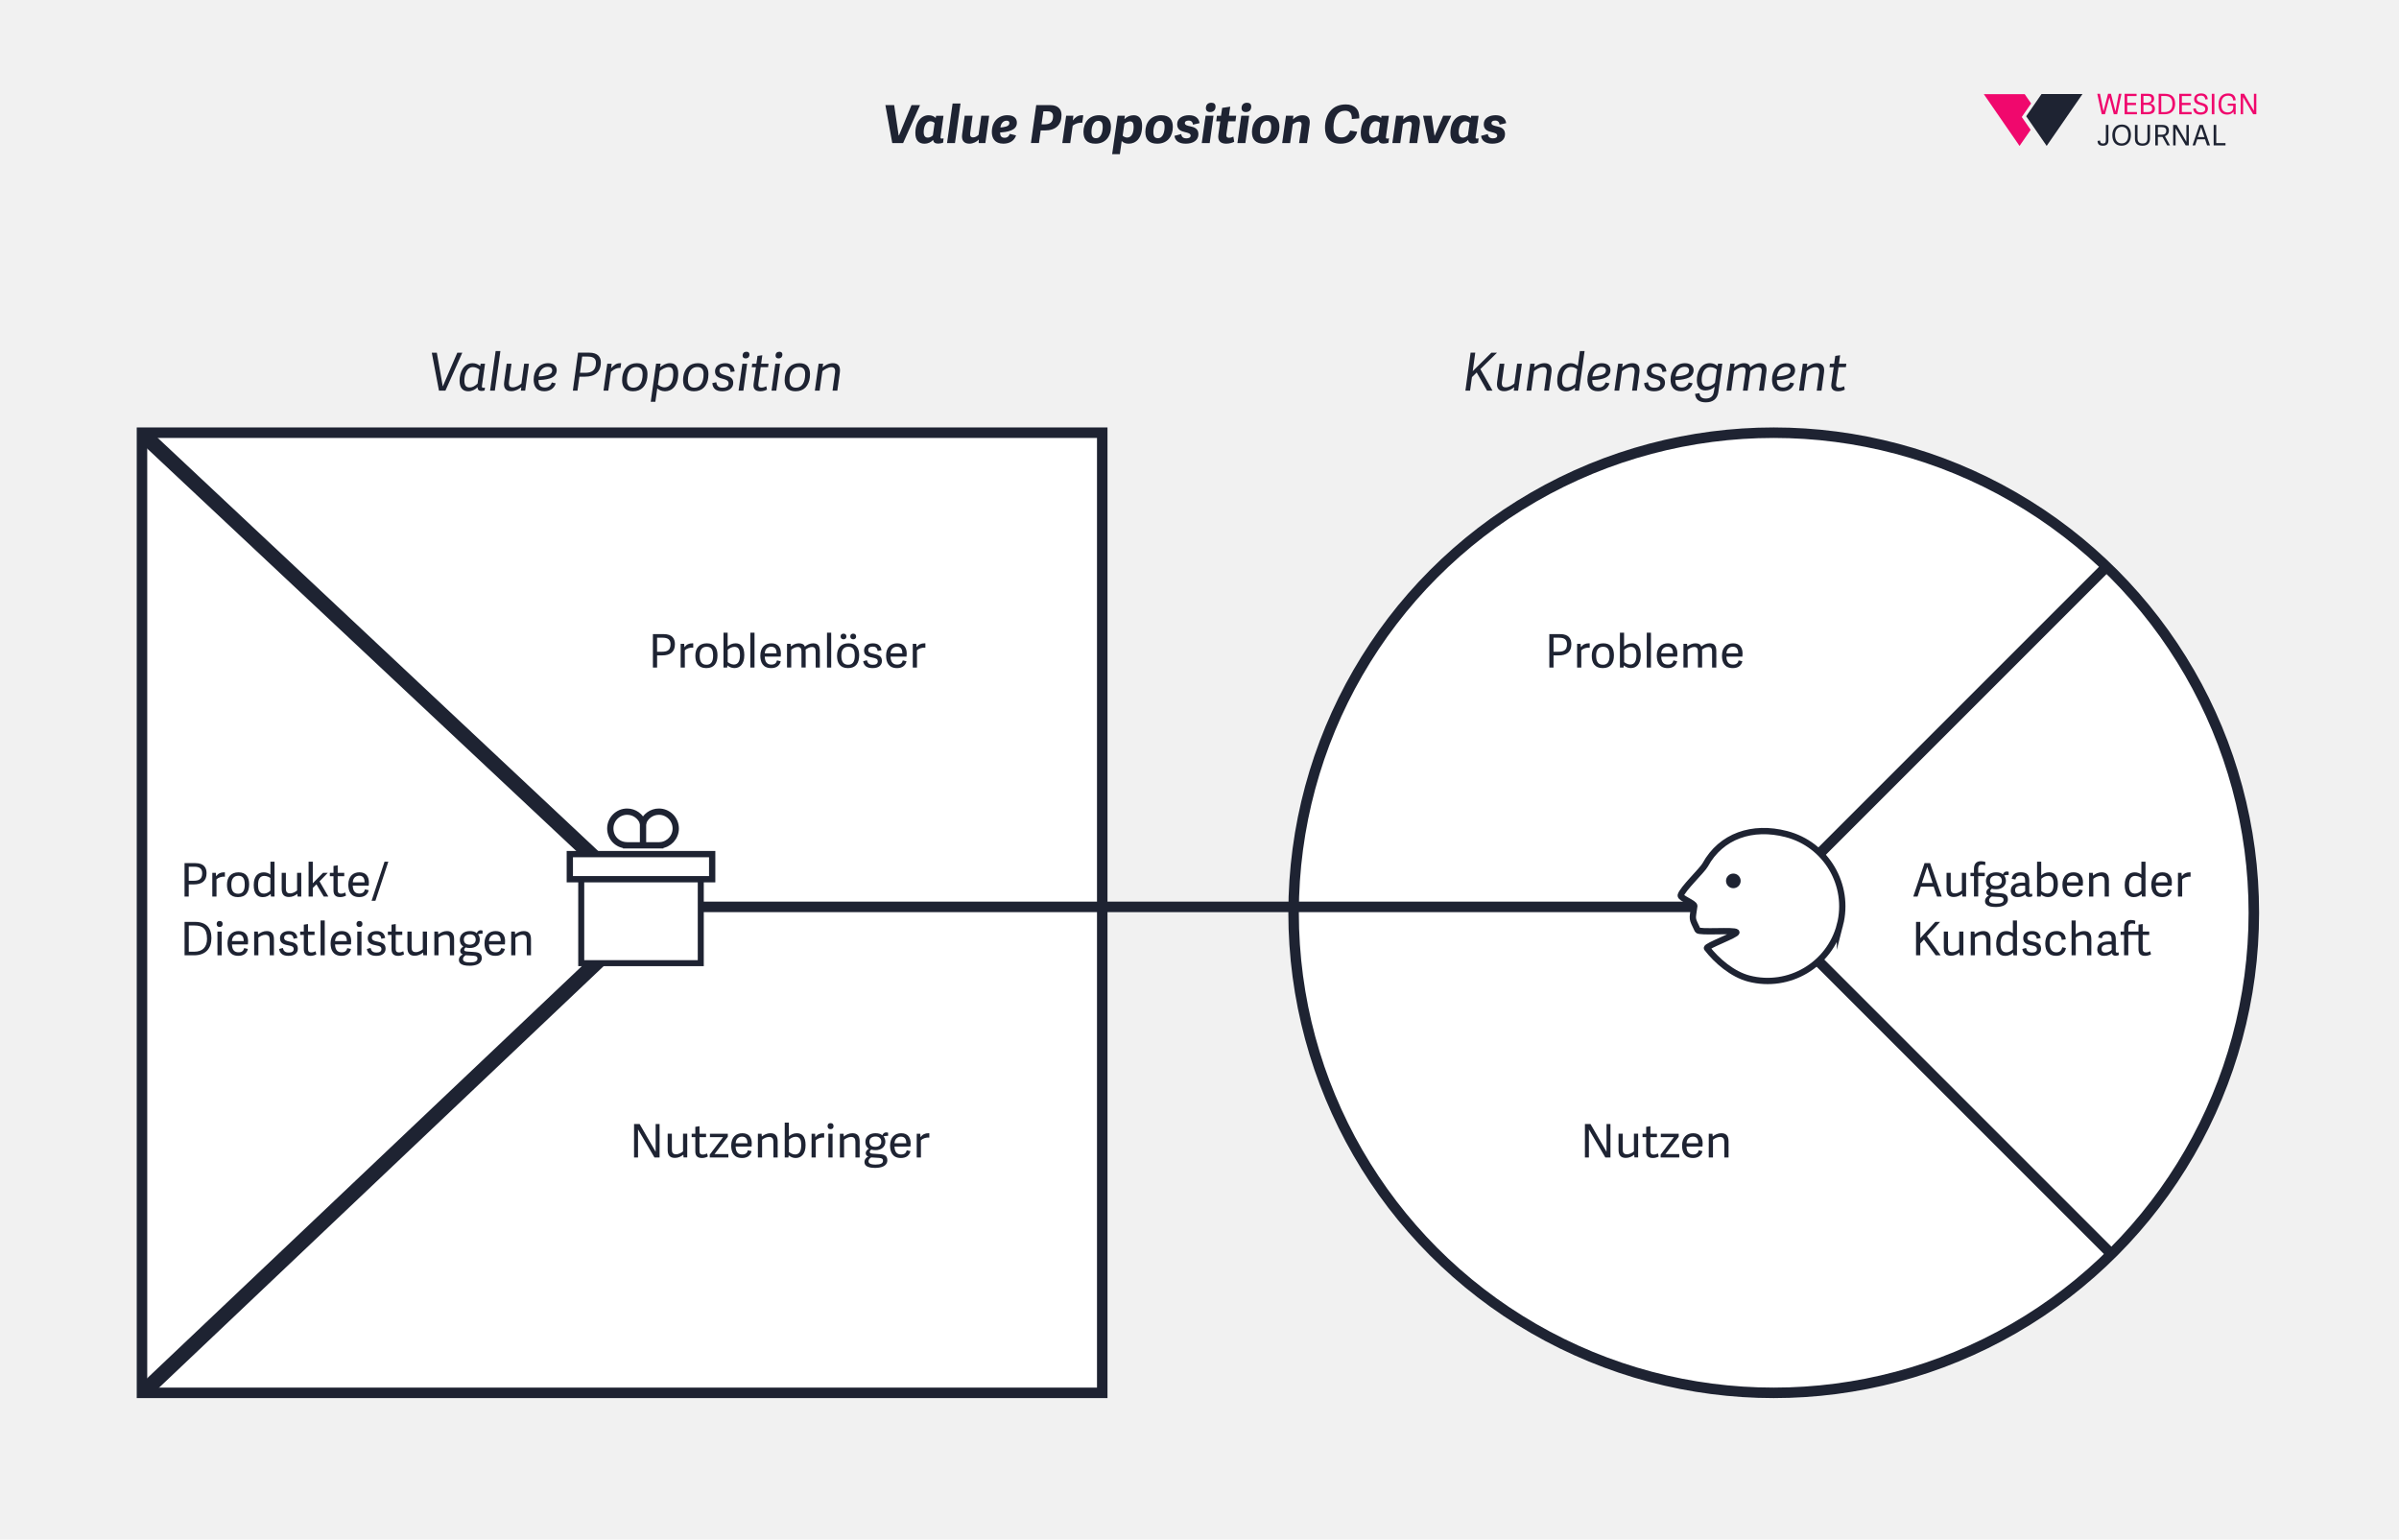 <?xml version="1.0" encoding="UTF-8"?><svg id="b" xmlns="http://www.w3.org/2000/svg" viewBox="0 0 1143.17 733.76"><defs><style>.d{stroke-width:5px;}.d,.e,.f,.g,.h,.i{stroke:#1e2332;}.d,.e,.f,.h,.i{stroke-miterlimit:10;}.d,.f,.g,.h,.i{fill:#fff;}.e{fill:none;}.e,.h{stroke-width:3px;}.f{stroke-width:2.86px;}.j{fill:#f1f1f1;}.k{fill:#f0086d;}.l{fill:#1e2332;}.g{stroke-linejoin:round;}.g,.i{stroke-linecap:round;stroke-width:7.16px;}</style></defs><g id="c"><rect class="j" width="1143.17" height="733.76"/><path class="l" d="m421.91,50.09h4.17l2.15,14.45h.15l5.97-14.45h4.07l-8.07,18.1h-5.17l-3.28-18.1Z"/><path class="l" d="m448.83,66.06c.23,0,.45-.03.8-.12l-.22,2.05c-.47.23-1.57.45-2.32.45-1.47,0-2.28-.53-2.45-1.77-.95,1.1-2.43,1.82-4.07,1.82-2.6,0-4.38-1.5-4.38-5.07,0-5.47,2.95-8.5,6.32-8.5,1.55,0,2.62.57,3.37,1.3l.2-1.05h3.52l-1.4,9.92c-.1.67,0,.98.62.98Zm-5.52-8.25c-2.42,0-3.15,3.07-3.15,5.15,0,1.75.67,2.62,1.95,2.62.75,0,1.53-.25,2.42-1.05l.83-5.92c-.48-.45-1.25-.8-2.05-.8Z"/><path class="l" d="m457.71,49.31l-2.65,18.87h-3.77l2.65-18.87h3.77Z"/><path class="l" d="m471.36,55.16l-1.82,13.02h-3.17l.05-1.6s-.02-.03-.05-.03c-.93,1-2.6,1.92-4.42,1.92-2.65,0-3.88-1.57-3.47-4.5l1.22-8.82h3.77l-1.15,8.27c-.15,1.1.07,2.05,1.35,2.05,1.12,0,1.95-.58,2.65-1.25l1.28-9.07h3.77Z"/><path class="l" d="m472.64,62.86c0-4.97,3.17-7.95,7.35-7.95,3.3,0,4.57,1.6,4.57,3.57s-1.17,3.02-2.75,3.67c-1.78.75-4.05.9-5.25,1,.03,1.25.3,2.5,2.17,2.5,1.35,0,2.07-.77,2.45-1.85l3,.72c-.8,2.45-2.95,3.95-6.05,3.95-4.1,0-5.5-2.6-5.5-5.62Zm4.07-2.12c.6-.03,1.7-.12,2.6-.4,1.12-.33,1.68-.85,1.68-1.7,0-.77-.48-1.12-1.33-1.12-1.58,0-2.7,1.25-2.95,3.22Z"/><path class="l" d="m491.26,68.18l2.53-18.1h6.67c4,0,5.37,2.25,5.37,4.72,0,4.67-2.65,7.37-8,7.37h-1.92l-.83,6h-3.82Zm10.55-12.77c0-1.97-1.33-2.38-3-2.38h-1.62l-.88,6.22h1.5c2.25,0,4-.77,4-3.85Z"/><path class="l" d="m506.21,68.18l1.83-13.02h3.45l-.28,2.17h.05c1.03-1.27,2.3-2.42,4.28-2.42.22,0,.45.02.67.05l-.5,3.52c-1.7-.1-3.22.4-4.55,1.4l-1.17,8.3h-3.77Z"/><path class="l" d="m516.29,62.93c0-4.42,2.5-8.02,7.55-8.02,4.15,0,5.55,2.4,5.55,5.6,0,4.17-2.33,7.97-7.42,7.97-3.95,0-5.67-2.07-5.67-5.55Zm9.17-2.55c0-2-.75-2.77-2.07-2.77-2.65,0-3.27,3.22-3.27,5.35s.78,2.9,2.15,2.9c2.65,0,3.2-3.4,3.2-5.47Z"/><path class="l" d="m540.19,54.91c2.3,0,4.05,1.37,4.05,5,0,6.07-3.03,8.57-6.38,8.57-1.62,0-2.62-.55-3.35-1.27l-.88,6.27h-3.67l2.6-18.32h3.47l-.22,1.55.05.03c1.17-1.2,2.77-1.82,4.32-1.82Zm-1.7,2.95c-.9,0-2.1.6-2.72,1.12l-.8,5.67c.32.35,1.22.9,2.12.9,2.37,0,3.12-2.5,3.12-5.17,0-1.83-.55-2.52-1.72-2.52Z"/><path class="l" d="m545.78,62.93c0-4.42,2.5-8.02,7.55-8.02,4.15,0,5.55,2.4,5.55,5.6,0,4.17-2.32,7.97-7.42,7.97-3.95,0-5.67-2.07-5.67-5.55Zm9.17-2.55c0-2-.75-2.77-2.07-2.77-2.65,0-3.28,3.22-3.28,5.35s.78,2.9,2.15,2.9c2.65,0,3.2-3.4,3.2-5.47Z"/><path class="l" d="m571.61,58.68l-3.12.73c-.15-1.1-.7-1.95-2.07-1.95-1.3,0-1.82.5-1.82,1.2,0,1,1.3,1.27,2.72,1.57,1.77.38,3.75,1.08,3.75,3.7,0,3.02-2.6,4.55-6.05,4.55s-5.15-1.6-5.35-3.75l3.2-.85c.15,1,.6,2.05,2.42,2.05,1.2,0,2.07-.38,2.07-1.33,0-1-1.32-1.32-2.82-1.67-1.72-.4-3.6-1.15-3.6-3.72,0-3.02,2.78-4.3,5.65-4.3,3.05,0,4.7,1.45,5.03,3.77Z"/><path class="l" d="m572.66,68.18l1.82-13.02h3.78l-1.82,13.02h-3.78Zm3.97-14.77c-1.28,0-2-.7-2-1.87,0-1.62,1-2.58,2.6-2.58,1.3,0,2,.65,2,1.85,0,1.62-.97,2.6-2.6,2.6Z"/><path class="l" d="m584.41,68.48c-2.9,0-4.25-1.45-3.82-4.37l.9-6.27h-1.95l.35-2.67h1.95l.55-3.75,3.85-.58-.62,4.32h3.45l-.35,2.67h-3.45l-.85,5.92c-.18,1.15.05,1.9,1.25,1.9.77,0,1.47-.25,2.05-.55l.4,2.47c-.72.42-2.25.9-3.7.9Z"/><path class="l" d="m589.66,68.18l1.82-13.02h3.78l-1.82,13.02h-3.78Zm3.97-14.77c-1.28,0-2-.7-2-1.87,0-1.62,1-2.58,2.6-2.58,1.3,0,2,.65,2,1.85,0,1.62-.97,2.6-2.6,2.6Z"/><path class="l" d="m596.58,62.93c0-4.42,2.5-8.02,7.55-8.02,4.15,0,5.55,2.4,5.55,5.6,0,4.17-2.32,7.97-7.42,7.97-3.95,0-5.67-2.07-5.67-5.55Zm9.17-2.55c0-2-.75-2.77-2.07-2.77-2.65,0-3.28,3.22-3.28,5.35s.78,2.9,2.15,2.9c2.65,0,3.2-3.4,3.2-5.47Z"/><path class="l" d="m610.98,68.18l1.82-13.02h3.53l-.22,1.7.02.03c.97-.95,2.45-1.97,4.6-1.97s3.4,1.07,3.4,3.32c0,.35-.02.7-.07,1.07l-1.25,8.87h-3.77l1.17-8.27c.03-.22.05-.4.05-.57,0-1.03-.5-1.38-1.3-1.38-1.12,0-2.32.78-2.95,1.3l-1.25,8.92h-3.78Z"/><path class="l" d="m638.71,68.48c-5.07,0-7.32-3.07-7.32-7.52,0-6.72,3.62-11.2,9.9-11.2,4.15,0,6.65,2.33,6.42,6.65l-3.55.33c.12-2.5-.8-3.97-3.17-3.97-3.38,0-5.57,2.75-5.57,8.05,0,3.25,1.3,4.67,3.75,4.67s3.5-1.33,4.2-3.27l3.37.55c-1.1,4.3-4.47,5.72-8.02,5.72Z"/><path class="l" d="m661.08,66.06c.23,0,.45-.03.8-.12l-.22,2.05c-.47.23-1.57.45-2.32.45-1.47,0-2.28-.53-2.45-1.77-.95,1.1-2.43,1.82-4.07,1.82-2.6,0-4.38-1.5-4.38-5.07,0-5.47,2.95-8.5,6.32-8.5,1.55,0,2.62.57,3.37,1.3l.2-1.05h3.52l-1.4,9.92c-.1.67,0,.98.62.98Zm-5.52-8.25c-2.42,0-3.15,3.07-3.15,5.15,0,1.75.67,2.62,1.95,2.62.75,0,1.53-.25,2.42-1.05l.83-5.92c-.47-.45-1.25-.8-2.05-.8Z"/><path class="l" d="m663.48,68.18l1.82-13.02h3.53l-.22,1.7.02.03c.97-.95,2.45-1.97,4.6-1.97s3.4,1.07,3.4,3.32c0,.35-.02.7-.07,1.07l-1.25,8.87h-3.77l1.17-8.27c.03-.22.05-.4.05-.57,0-1.03-.5-1.38-1.3-1.38-1.12,0-2.32.78-2.95,1.3l-1.25,8.92h-3.78Z"/><path class="l" d="m678.13,55.16h4.07l1.38,9.5h.08l4.05-9.5h3.87l-6.35,13.02h-4.4l-2.7-13.02Z"/><path class="l" d="m703.78,66.06c.22,0,.45-.03.8-.12l-.22,2.05c-.47.23-1.57.45-2.32.45-1.47,0-2.27-.53-2.45-1.77-.95,1.1-2.42,1.82-4.07,1.82-2.6,0-4.37-1.5-4.37-5.07,0-5.47,2.95-8.5,6.32-8.5,1.55,0,2.62.57,3.38,1.3l.2-1.05h3.53l-1.4,9.92c-.1.67,0,.98.62.98Zm-5.52-8.25c-2.42,0-3.15,3.07-3.15,5.15,0,1.75.68,2.62,1.95,2.62.75,0,1.52-.25,2.42-1.05l.82-5.92c-.47-.45-1.25-.8-2.05-.8Z"/><path class="l" d="m717.71,58.68l-3.12.73c-.15-1.1-.7-1.95-2.07-1.95-1.3,0-1.82.5-1.82,1.2,0,1,1.3,1.27,2.72,1.57,1.77.38,3.75,1.08,3.75,3.7,0,3.02-2.6,4.55-6.05,4.55s-5.15-1.6-5.35-3.75l3.2-.85c.15,1,.6,2.05,2.42,2.05,1.2,0,2.07-.38,2.07-1.33,0-1-1.32-1.32-2.82-1.67-1.72-.4-3.6-1.15-3.6-3.72,0-3.02,2.78-4.3,5.65-4.3,3.05,0,4.7,1.45,5.03,3.77Z"/><polygon class="k" points="963.42 55.76 967.87 49.3 964.81 44.87 945.32 44.87 962.35 69.55 967.65 61.88 963.42 55.76"/><polyline class="l" points="975.28 69.53 992.34 44.82 972.82 44.82 965.52 55.4"/><path class="k" d="m1005.2,46.43h-.01l-2.13,8.02h-1.54l-2.13-9.76h1.29l1.67,8.31h.01l2.16-8.31h1.38l2.16,8.41h.01l1.6-8.41h1.24l-2.06,9.76h-1.58l-2.08-8.02Z"/><path class="k" d="m1018.3,53.38v1.08h-5.88v-9.76h5.7v1.08h-4.46v3.22h4.19v1.08h-4.19v3.3h4.64Z"/><path class="k" d="m1020.17,44.7h3.36c2.31,0,2.94,1.05,2.94,2.39s-.88,2.05-1.94,2.29v.03c1.59.2,2.33,1.07,2.33,2.41,0,2-1.5,2.64-3.61,2.64h-3.07v-9.76Zm5.04,2.56c0-1.21-.7-1.54-2.04-1.54h-1.78v3.25h1.42c1.07,0,2.4-.3,2.4-1.71Zm.34,4.48c0-1.29-.97-1.74-2.21-1.74h-1.94v3.42h1.67c1.42,0,2.48-.22,2.48-1.69Z"/><path class="k" d="m1028.64,44.7h3.01c3.38,0,4.84,1.82,4.84,4.73s-1.58,5.03-5.07,5.03h-2.78v-9.76Zm6.57,4.91c0-2.97-1.35-3.86-3.67-3.86h-1.66v7.66h1.55c2.55,0,3.78-1.42,3.78-3.8Z"/><path class="k" d="m1044.34,53.38v1.08h-5.88v-9.76h5.7v1.08h-4.46v3.22h4.19v1.08h-4.19v3.3h4.64Z"/><path class="k" d="m1046.8,47.1c0,1.19,1.11,1.52,2.33,1.89,1.43.42,2.98.88,2.98,2.76,0,2.06-1.65,2.87-3.45,2.87-2.04,0-3.3-.81-3.56-2.82l1.19-.18c.23,1.04.71,1.94,2.39,1.94,1.05,0,2.17-.35,2.17-1.64,0-1.21-1.09-1.54-2.29-1.87-1.46-.4-3.02-.82-3.02-2.83,0-1.67,1.4-2.7,3.29-2.7,1.71,0,3.01.66,3.21,2.75l-1.16.13c-.15-.93-.53-1.83-2.04-1.83s-2.04.66-2.04,1.52Z"/><path class="k" d="m1053.96,54.46v-9.76h1.24v9.76h-1.24Z"/><path class="k" d="m1061.34,54.62c-2.94,0-4.17-2.02-4.17-4.92,0-3.3,1.73-5.18,4.57-5.18,2.05,0,3.44.9,3.61,3.25l-1.19.12c-.16-1.58-.94-2.29-2.47-2.29-2.06,0-3.25,1.46-3.25,3.99,0,3.02,1.32,3.98,3.13,3.98s2.6-1.19,2.6-2.33v-.84h-2.59v-1.01h3.76v5.07h-.9l-.18-1.32c-.35.84-1.58,1.48-2.94,1.48Z"/><path class="k" d="m1068.88,46.27v8.18h-1.16v-9.76h1.63l4.68,8.1v-8.1h1.15v9.76h-1.5l-4.8-8.18Z"/><path class="l" d="m1004.71,59.53v7.29c0,1.94-1.02,2.63-2.67,2.63s-2.43-.67-2.53-2.28l1.19-.2c.09.88.3,1.43,1.38,1.43.8,0,1.4-.24,1.4-1.52v-7.35h1.24Z"/><path class="l" d="m1006.56,64.41c0-2.9,1.6-5.06,4.58-5.06s4.3,2.16,4.3,4.87c0,3.17-1.52,5.23-4.5,5.23s-4.38-2.12-4.38-5.04Zm7.62-.07c0-2.58-1.21-3.9-3.07-3.9s-3.25,1.35-3.25,3.95,1.27,3.96,3.15,3.96,3.17-1.25,3.17-4.02Z"/><path class="l" d="m1023.29,65.9v-6.38h1.23v6.49c0,2.35-1.32,3.44-3.63,3.44-2.51,0-3.56-1.19-3.56-3.46v-6.46h1.24v6.34c0,1.81.82,2.51,2.37,2.51s2.35-.63,2.35-2.47Z"/><path class="l" d="m1032.7,69.29l-2.24-4.06h-2.2v4.06h-1.23v-9.76h3.34c2.43,0,3.16,1.32,3.16,2.66,0,1.47-.76,2.33-1.89,2.72l2.4,4.38h-1.35Zm-.44-7.04c0-1.32-.89-1.67-2.29-1.67h-1.7v3.61h1.82c1.28,0,2.17-.43,2.17-1.94Z"/><path class="l" d="m1036.71,61.1v8.18h-1.16v-9.76h1.63l4.68,8.1v-8.1h1.15v9.76h-1.5l-4.8-8.18Z"/><path class="l" d="m1053.09,69.29h-1.36l-.98-2.9h-3.75l-.96,2.9h-1.25l3.29-9.76h1.62l3.4,9.76Zm-4.23-8.63l-1.56,4.66h3.14l-1.56-4.66h-.01Z"/><path class="l" d="m1060.49,68.2v1.09h-5.64v-9.76h1.24v8.67h4.4Z"/><path class="l" d="m205.75,168.08h2.4l2.82,16h.05l6.9-16h2.38l-8.05,18.1h-3.07l-3.42-18.1Z"/><path class="l" d="m230.28,184.82c.22,0,.45-.03.8-.12l-.15,1.37c-.37.15-.97.25-1.47.25-1.2,0-1.9-.5-1.87-1.82-1.08,1.17-2.77,1.97-4.45,1.97-2.42,0-4.15-1.45-4.15-4.97,0-4.22,1.97-8.42,6.27-8.42,1.47,0,2.77.67,3.57,1.37l.2-1.12h2.1l-1.47,10.42c-.1.7,0,1.07.62,1.07Zm-4.9-9.87c-3.12,0-4.1,3.77-4.1,6.35s.95,3.35,2.47,3.35c1.2,0,2.27-.42,3.82-1.85l.92-6.6c-.65-.62-1.88-1.25-3.12-1.25Z"/><path class="l" d="m238.45,167.3l-2.65,18.87h-2.27l2.65-18.87h2.27Z"/><path class="l" d="m252.05,173.33l-1.8,12.85h-2.05l.22-1.7c-1,.9-2.87,1.95-4.82,1.95-2.57,0-3.75-1.47-3.35-4.42l1.2-8.67h2.28l-1.18,8.45c-.07.57-.1,1.05-.02,1.4.1,1,.7,1.4,1.8,1.4,1.52,0,3.1-.9,4.15-1.82l1.3-9.42h2.27Z"/><path class="l" d="m254.3,180.88c0-4.2,2.5-7.8,6.87-7.8,2.8,0,4.12,1.5,4.12,3.32,0,2.15-1.42,3.37-3.35,3.97-1.9.6-4.15.73-5.37.78.03,1.75.45,3.52,3.1,3.52,1.82,0,2.88-1.07,3.27-2.4l1.87.42c-.75,2.55-2.95,3.77-5.5,3.77-3.75,0-5.02-2.55-5.02-5.6Zm2.37-1.45c.6-.03,2.7-.12,4.4-.65,1.25-.4,2.05-1.07,2.05-2.27,0-1.12-.8-1.7-2.1-1.7-2.62,0-4.02,2.15-4.35,4.62Z"/><path class="l" d="m272.98,186.17l2.47-18.1h5.35c4,0,5.52,2.07,5.52,4.52,0,4.67-2.8,6.92-7.57,6.92h-2.65l-.92,6.65h-2.2Zm11-13.3c0-2.35-1.62-2.95-4.27-2.95h-2.3l-1.05,7.75h2.47c2.9,0,5.15-.97,5.15-4.8Z"/><path class="l" d="m287.58,186.17l1.8-12.85h2.1l-.27,2.17c1.32-1.47,2.45-2.4,4.2-2.4.2,0,.4,0,.6.02l-.33,2.25c-1.67-.15-3.07.55-4.57,1.85l-1.25,8.95h-2.27Z"/><path class="l" d="m296.45,181.25c0-.55.03-1.1.1-1.62.53-3.87,2.88-6.55,6.97-6.55,3.7,0,5.02,2.3,5.02,5.22,0,.55-.03,1.05-.1,1.62-.5,4.05-2.83,6.55-6.82,6.55-3.62,0-5.17-2.07-5.17-5.22Zm9.7-1.5c.05-.5.08-.98.08-1.47,0-2.27-1.03-3.37-2.97-3.37-2.32,0-4.02,1.57-4.42,4.85-.05.45-.08.92-.08,1.4,0,2.35,1.02,3.6,3.07,3.6,2.3,0,3.92-1.65,4.32-5Z"/><path class="l" d="m319.27,173.08c2.3,0,3.92,1.35,3.92,4.87,0,6-3.05,8.52-6.3,8.52-1.6,0-2.88-.65-3.7-1.37l-.9,6.37h-2.2l2.55-18.15h2.15l-.28,1.75c1.27-1.02,2.9-2,4.75-2Zm-.65,1.87c-1.47,0-3.35,1.12-4.2,1.87l-.9,6.47c.47.42,1.7,1.3,3.1,1.3,3.22,0,4.2-3.27,4.2-6.47,0-2.3-.7-3.17-2.2-3.17Z"/><path class="l" d="m325.5,181.25c0-.55.02-1.1.1-1.62.52-3.87,2.87-6.55,6.97-6.55,3.7,0,5.02,2.3,5.02,5.22,0,.55-.02,1.05-.1,1.62-.5,4.05-2.82,6.55-6.82,6.55-3.62,0-5.17-2.07-5.17-5.22Zm9.7-1.5c.05-.5.07-.98.07-1.47,0-2.27-1.02-3.37-2.97-3.37-2.32,0-4.02,1.57-4.42,4.85-.05.45-.07.92-.07,1.4,0,2.35,1.02,3.6,3.07,3.6,2.3,0,3.92-1.65,4.32-5Z"/><path class="l" d="m350.05,177.03l-1.92.27c-.08-1.42-.72-2.57-2.6-2.57-2.03,0-2.67.95-2.67,1.95,0,1.22,1.08,1.7,2.35,2.05,1.95.52,4.2,1.1,4.2,3.67s-2.1,4.07-5.2,4.07-4.55-1.35-4.77-3.9l1.88-.42c.18,1.45.8,2.62,3.02,2.62,1.35,0,2.85-.45,2.85-2.05,0-1.35-1.2-1.8-2.57-2.15-1.8-.45-3.9-.97-3.9-3.6s2.4-3.9,4.87-3.9c3.05,0,4.35,1.7,4.47,3.95Z"/><path class="l" d="m351.95,186.17l1.8-12.85h2.28l-1.8,12.85h-2.27Zm3.32-15.37c-.9,0-1.4-.5-1.4-1.32,0-1.17.7-1.85,1.85-1.85.9,0,1.4.48,1.4,1.32,0,1.15-.7,1.85-1.85,1.85Z"/><path class="l" d="m362.37,186.47c-2.45,0-3.62-1.15-3.25-3.7l1.1-7.77h-2l.22-1.67h2l.52-3.7,2.3-.33-.55,4.02h3.52l-.23,1.67h-3.52l-1.07,7.52c-.2,1.35-.05,2.2,1.47,2.2.82,0,1.72-.32,2.3-.65l.3,1.6c-.7.42-1.97.8-3.12.8Z"/><path class="l" d="m367.65,186.17l1.8-12.85h2.27l-1.8,12.85h-2.28Zm3.32-15.37c-.9,0-1.4-.5-1.4-1.32,0-1.17.7-1.85,1.85-1.85.9,0,1.4.48,1.4,1.32,0,1.15-.7,1.85-1.85,1.85Z"/><path class="l" d="m373.9,181.25c0-.55.03-1.1.1-1.62.53-3.87,2.88-6.55,6.97-6.55,3.7,0,5.02,2.3,5.02,5.22,0,.55-.03,1.05-.1,1.62-.5,4.05-2.83,6.55-6.82,6.55-3.62,0-5.17-2.07-5.17-5.22Zm9.7-1.5c.05-.5.08-.98.08-1.47,0-2.27-1.03-3.37-2.97-3.37-2.32,0-4.02,1.57-4.42,4.85-.05.45-.08.92-.08,1.4,0,2.35,1.02,3.6,3.07,3.6,2.3,0,3.92-1.65,4.32-5Z"/><path class="l" d="m388.3,186.17l1.8-12.85h2.15l-.28,1.77h.03c1-.88,2.8-2.02,4.85-2.02,2.5,0,3.75,1.45,3.35,4.4l-1.2,8.7h-2.28l1.18-8.45c.27-1.9-.33-2.75-1.72-2.75-1.65,0-3.38,1.17-4.3,1.92l-1.3,9.27h-2.27Z"/><path class="l" d="m710.7,168.08h2.67l-7.95,7.82,5.8,10.27h-2.6l-4.95-8.65-2.25,2.2-.9,6.45h-2.22l2.47-18.1h2.22l-1.2,8.8,8.9-8.8Z"/><path class="l" d="m725.2,173.33l-1.8,12.85h-2.05l.22-1.7c-1,.9-2.88,1.95-4.82,1.95-2.57,0-3.75-1.47-3.35-4.42l1.2-8.67h2.27l-1.17,8.45c-.08.57-.1,1.05-.02,1.4.1,1,.7,1.4,1.8,1.4,1.53,0,3.1-.9,4.15-1.82l1.3-9.42h2.27Z"/><path class="l" d="m727.4,186.17l1.8-12.85h2.15l-.28,1.77h.03c1-.88,2.8-2.02,4.85-2.02,2.5,0,3.75,1.45,3.35,4.4l-1.2,8.7h-2.27l1.17-8.45c.28-1.9-.32-2.75-1.72-2.75-1.65,0-3.37,1.17-4.3,1.92l-1.3,9.27h-2.27Z"/><path class="l" d="m750.6,184.7v-.02c-1.2,1-2.72,1.8-4.35,1.8-2.53,0-4.2-1.5-4.2-4.9,0-6.2,3.27-8.5,6.35-8.5,1.5,0,2.65.6,3.47,1.32l.97-7.1h2.25l-2.65,18.87h-1.97l.12-1.47Zm-1.95-9.82c-3.12,0-4.3,3.27-4.3,6.57,0,2,.67,3.1,2.3,3.17.5,0,1-.07,1.5-.22.95-.3,1.85-.88,2.47-1.45l.95-6.9c-.52-.45-1.58-1.17-2.92-1.17Z"/><path class="l" d="m756.43,180.88c0-4.2,2.5-7.8,6.87-7.8,2.8,0,4.12,1.5,4.12,3.32,0,2.15-1.42,3.37-3.35,3.97-1.9.6-4.15.73-5.37.78.03,1.75.45,3.52,3.1,3.52,1.82,0,2.88-1.07,3.27-2.4l1.87.42c-.75,2.55-2.95,3.77-5.5,3.77-3.75,0-5.02-2.55-5.02-5.6Zm2.37-1.45c.6-.03,2.7-.12,4.4-.65,1.25-.4,2.05-1.07,2.05-2.27,0-1.12-.8-1.7-2.1-1.7-2.62,0-4.02,2.15-4.35,4.62Z"/><path class="l" d="m769.3,186.17l1.8-12.85h2.15l-.27,1.77h.02c1-.88,2.8-2.02,4.85-2.02,2.5,0,3.75,1.45,3.35,4.4l-1.2,8.7h-2.28l1.17-8.45c.27-1.9-.33-2.75-1.72-2.75-1.65,0-3.37,1.17-4.3,1.92l-1.3,9.27h-2.27Z"/><path class="l" d="m794.05,177.03l-1.92.27c-.08-1.42-.72-2.57-2.6-2.57-2.02,0-2.67.95-2.67,1.95,0,1.22,1.07,1.7,2.35,2.05,1.95.52,4.2,1.1,4.2,3.67s-2.1,4.07-5.2,4.07-4.55-1.35-4.77-3.9l1.87-.42c.18,1.45.8,2.62,3.03,2.62,1.35,0,2.85-.45,2.85-2.05,0-1.35-1.2-1.8-2.57-2.15-1.8-.45-3.9-.97-3.9-3.6s2.4-3.9,4.87-3.9c3.05,0,4.35,1.7,4.47,3.95Z"/><path class="l" d="m796.05,180.88c0-4.2,2.5-7.8,6.87-7.8,2.8,0,4.12,1.5,4.12,3.32,0,2.15-1.42,3.37-3.35,3.97-1.9.6-4.15.73-5.37.78.03,1.75.45,3.52,3.1,3.52,1.82,0,2.87-1.07,3.27-2.4l1.88.42c-.75,2.55-2.95,3.77-5.5,3.77-3.75,0-5.02-2.55-5.02-5.6Zm2.37-1.45c.6-.03,2.7-.12,4.4-.65,1.25-.4,2.05-1.07,2.05-2.27,0-1.12-.8-1.7-2.1-1.7-2.62,0-4.02,2.15-4.35,4.62Z"/><path class="l" d="m807.73,187.72l2.12-.35c.12,1.45.75,2.57,2.97,2.57,1.82,0,3.47-.75,3.85-3.07l.43-2.57c-1.1,1.1-2.8,1.77-4.45,1.77-2.4,0-4.07-1.42-4.07-4.9s1.62-8.1,6.27-8.1c1.45,0,2.8.65,3.6,1.42l.22-1.17h2.05l-1.9,13.6c-.45,3.15-2.57,4.82-5.97,4.82-2.97,0-4.87-1.2-5.12-4.02Zm9.5-5.27l.85-6.27c-.62-.67-1.88-1.22-3.12-1.22-3.08,0-4.07,3.52-4.07,6.05,0,2.37.95,3.22,2.42,3.22,1.25,0,2.45-.33,3.92-1.77Z"/><path class="l" d="m834,175.1c1.3-1.07,2.9-2.02,4.67-2.02,2.85,0,3.4,1.75,3.02,4.37l-1.2,8.72h-2.28l1.17-8.42c.1-.52.12-.97.1-1.35-.05-.92-.47-1.4-1.58-1.4-1.37,0-2.95,1.1-3.8,1.8l-1.3,9.37h-2.27l1.2-8.42c.07-.52.12-.97.07-1.35-.03-.92-.42-1.4-1.52-1.4-1.47,0-3.22,1.25-4,1.9l-1.3,9.27h-2.27l1.8-12.85h2.1l-.28,1.85h.03c1.3-1.08,2.85-2.1,4.65-2.1s2.7.72,2.97,2.02Z"/><path class="l" d="m844.4,180.88c0-4.2,2.5-7.8,6.87-7.8,2.8,0,4.12,1.5,4.12,3.32,0,2.15-1.42,3.37-3.35,3.97-1.9.6-4.15.73-5.37.78.03,1.75.45,3.52,3.1,3.52,1.82,0,2.87-1.07,3.27-2.4l1.88.42c-.75,2.55-2.95,3.77-5.5,3.77-3.75,0-5.02-2.55-5.02-5.6Zm2.37-1.45c.6-.03,2.7-.12,4.4-.65,1.25-.4,2.05-1.07,2.05-2.27,0-1.12-.8-1.7-2.1-1.7-2.62,0-4.02,2.15-4.35,4.62Z"/><path class="l" d="m857.28,186.17l1.8-12.85h2.15l-.27,1.77h.02c1-.88,2.8-2.02,4.85-2.02,2.5,0,3.75,1.45,3.35,4.4l-1.2,8.7h-2.27l1.17-8.45c.28-1.9-.32-2.75-1.72-2.75-1.65,0-3.37,1.17-4.3,1.92l-1.3,9.27h-2.28Z"/><path class="l" d="m875.95,186.47c-2.45,0-3.62-1.15-3.25-3.7l1.1-7.77h-2l.22-1.67h2l.53-3.7,2.3-.33-.55,4.02h3.52l-.22,1.67h-3.52l-1.08,7.52c-.2,1.35-.05,2.2,1.47,2.2.83,0,1.72-.32,2.3-.65l.3,1.6c-.7.42-1.97.8-3.12.8Z"/><circle class="d" cx="845.21" cy="435" r="228.79"/><rect class="d" x="67.66" y="206.21" width="457.58" height="457.58"/><path class="l" d="m738.29,318.13v-15.93h5.19c4.07,0,5.3,2.24,5.3,4.77,0,3.78-2.24,5.37-6.07,5.37h-2.42v5.79h-2Zm8.41-11.05c0-2.29-1.25-3.17-3.81-3.17h-2.6v6.69h2.27c2.31,0,4.14-.55,4.14-3.52Z"/><path class="l" d="m753.52,309.9v8.23h-2v-11.31h1.67l.15,1.63c.99-1.34,2.18-1.87,3.76-1.87.13,0,.22,0,.42.02v2.07c-1.41-.2-3.08.37-4,1.23Z"/><path class="l" d="m758.51,312.52c0-3.65,1.89-5.94,5.5-5.94s5.06,2.31,5.06,5.68c0,3.72-1.54,6.14-5.35,6.14s-5.21-2.53-5.21-5.88Zm8.47-.13c0-3.12-1.1-4.16-3.06-4.16s-3.34,1.19-3.34,4.2,1.06,4.36,3.26,4.36c1.96,0,3.15-1.19,3.15-4.4Z"/><path class="l" d="m771.93,301.52h1.98v6.56c.99-.88,2.18-1.5,3.83-1.5,2.33,0,4.11,1.47,4.11,5.63,0,4.4-2.16,6.18-4.77,6.18-1.34,0-2.46-.62-3.28-1.25h-.02l-.11.99h-1.74v-16.61Zm4.91,15.18c2.13,0,2.95-1.76,2.95-4.51s-.81-3.92-2.68-3.92c-1.25,0-2.51.77-3.17,1.41v5.85c.51.37,1.61,1.17,2.9,1.17Z"/><path class="l" d="m784.71,318.13v-16.61h2v16.61h-2Z"/><path class="l" d="m789.48,312.5c0-4.14,2.42-5.92,5.33-5.92,3.17,0,4.49,2.09,4.49,4.88,0,.44-.02.95-.09,1.47h-7.61c.09,2.88,1.36,3.79,3.17,3.79,1.61,0,2.35-.73,2.66-2l1.76.4c-.46,2.2-2.22,3.28-4.49,3.28-4,0-5.21-2.79-5.21-5.9Zm5.19-4.29c-1.5,0-2.95.9-3.06,3.15h5.61c0-2.02-.77-3.15-2.55-3.15Z"/><path class="l" d="m802.2,318.13v-11.31h1.72l.11,1.28c1.12-.86,2.31-1.52,3.85-1.52s2.4.51,2.84,1.56c1.1-.88,2.38-1.56,3.92-1.56,2.38,0,3.21,1.32,3.21,3.85v7.7h-2v-7.42c0-1.52-.31-2.38-1.76-2.38-1.08,0-2.38.7-3.04,1.25.02.26.04.55.04.84v7.7h-2v-7.42c0-1.52-.31-2.38-1.76-2.38-1.14,0-2.53.79-3.12,1.34v8.45h-2Z"/><path class="l" d="m820.55,312.5c0-4.14,2.42-5.92,5.32-5.92,3.17,0,4.49,2.09,4.49,4.88,0,.44-.02.95-.09,1.47h-7.61c.09,2.88,1.37,3.79,3.17,3.79,1.61,0,2.35-.73,2.66-2l1.76.4c-.46,2.2-2.22,3.28-4.49,3.28-4.01,0-5.21-2.79-5.21-5.9Zm5.19-4.29c-1.5,0-2.95.9-3.06,3.15h5.61c0-2.02-.77-3.15-2.55-3.15Z"/><path class="l" d="m757.14,538.25v13.36h-1.89v-15.93h2.66l7.63,13.22v-13.22h1.87v15.93h-2.44l-7.83-13.36Z"/><path class="l" d="m773.27,540.3v7.37c0,1.56.37,2.42,2.05,2.42,1.3,0,2.68-.84,3.28-1.39v-8.41h2v11.31h-1.74l-.13-1.3c-1.1.9-2.44,1.52-4,1.52-2.4,0-3.46-1.32-3.46-3.85v-7.68h2Z"/><path class="l" d="m787.63,551.87c-2.11,0-3.19-.97-3.19-3.23v-6.73h-1.74v-1.61h1.74v-3.28l2-.31v3.59h3.12v1.61h-3.12v6.47c0,1.19.26,1.85,1.63,1.85.68,0,1.5-.29,1.98-.55l.35,1.45c-.55.37-1.72.75-2.77.75Z"/><path class="l" d="m800.19,550v1.61h-8.87v-1.36l6.34-8.34h-6.25v-1.61h8.52v1.45l-6.34,8.25h6.6Z"/><path class="l" d="m801.54,545.98c0-4.14,2.42-5.92,5.32-5.92,3.17,0,4.49,2.09,4.49,4.88,0,.44-.02.95-.09,1.47h-7.61c.09,2.88,1.37,3.78,3.17,3.78,1.61,0,2.35-.73,2.66-2l1.76.4c-.46,2.2-2.22,3.28-4.49,3.28-4.01,0-5.21-2.79-5.21-5.9Zm5.19-4.29c-1.5,0-2.95.9-3.06,3.15h5.61c0-2.02-.77-3.15-2.55-3.15Z"/><path class="l" d="m821.67,551.61v-7.37c0-1.56-.57-2.42-2.11-2.42-1.3,0-2.71.84-3.3,1.36v8.43h-2v-11.31h1.76l.11,1.34c1.1-.88,2.51-1.58,4.07-1.58,2.42,0,3.48,1.32,3.48,3.87v7.68h-2Z"/><path class="l" d="m925.27,427.27h-2.22l-1.61-4.73h-6.12l-1.56,4.73h-2.05l5.37-15.93h2.64l5.54,15.93Zm-6.91-14.08l-2.55,7.61h5.13l-2.55-7.61h-.02Z"/><path class="l" d="m929.56,415.96v7.37c0,1.56.37,2.42,2.04,2.42,1.3,0,2.69-.84,3.28-1.39v-8.41h2v11.31h-1.74l-.13-1.3c-1.1.9-2.44,1.52-4,1.52-2.4,0-3.45-1.32-3.45-3.85v-7.68h2Z"/><path class="l" d="m940.63,417.56h-1.67v-1.61h1.67v-1.83c0-2.49,1.21-3.7,3.37-3.7.92,0,1.69.2,2.07.37l-.09,1.54c-.44-.15-1.06-.29-1.58-.29-1.03,0-1.76.42-1.76,2v1.89h3.15v1.61h-3.15v9.7h-2v-9.7Z"/><path class="l" d="m954.4,416.75c.35-.81.95-1.43,1.78-1.43.35,0,.66.07.99.18v1.47c-.68-.04-1.63.07-2.2.24.57.62.88,1.63.88,2.55,0,2.55-2.05,4.03-4.64,4.03-.75,0-1.52-.07-2.09-.26-.31.29-.7.62-.7,1.08s.24.77,1.45.86l3.23.22c2.33.15,3.7.73,3.7,2.95,0,2.77-2.97,3.61-5.81,3.61-4.22,0-5.08-1.45-5.08-2.79s.9-2.16,1.83-2.6v-.02c-.77-.31-1.23-.81-1.23-1.63,0-.97.7-1.54,1.5-2.16-1.04-.55-1.67-1.72-1.67-3.17,0-2.49,1.87-4.16,4.8-4.16,1.39,0,2.53.29,3.28,1.03Zm-1.56,10.72l-3.74-.22c-.86.57-1.25,1.08-1.25,1.83,0,.95.77,1.58,3.39,1.58,2.33,0,3.5-.59,3.5-1.78,0-.81-.35-1.3-1.89-1.41Zm-1.69-10.17c-1.56,0-2.88.73-2.88,2.46,0,1.47.86,2.44,2.86,2.44,1.65,0,2.79-.88,2.79-2.4,0-1.69-1.06-2.51-2.77-2.51Z"/><path class="l" d="m967.67,426.01c.2,0,.4-.04.68-.13l.09,1.25c-.44.22-1.01.35-1.56.35-1.12,0-1.63-.62-1.74-1.34-.88.88-2.05,1.39-3.63,1.39-2.86,0-3.34-1.94-3.34-3.04,0-3.01,2.66-3.85,5.85-3.85.35,0,.68.02.99.04v-1.1c0-1.43-.4-2.31-2.24-2.31-1.56,0-2.16.62-2.4,1.87l-1.76-.33c.35-2.11,1.72-3.1,4.33-3.1,2.79,0,4.05,1.08,4.05,3.89v5.52c0,.62.11.88.68.88Zm-3.78-3.94c-1.56,0-3.65.15-3.65,2.09,0,.97.35,1.8,1.89,1.8,1.17,0,2.29-.62,2.9-1.28v-2.55c-.31-.04-.73-.07-1.14-.07Z"/><path class="l" d="m970.7,410.65h1.98v6.56c.99-.88,2.18-1.5,3.83-1.5,2.33,0,4.12,1.47,4.12,5.63,0,4.4-2.16,6.18-4.78,6.18-1.34,0-2.46-.62-3.28-1.25h-.02l-.11.99h-1.74v-16.61Zm4.91,15.18c2.13,0,2.95-1.76,2.95-4.51s-.81-3.92-2.68-3.92c-1.25,0-2.51.77-3.17,1.41v5.85c.51.37,1.61,1.17,2.9,1.17Z"/><path class="l" d="m982.78,421.63c0-4.14,2.42-5.92,5.32-5.92,3.17,0,4.49,2.09,4.49,4.88,0,.44-.02.95-.09,1.47h-7.61c.09,2.88,1.37,3.78,3.17,3.78,1.61,0,2.35-.73,2.66-2l1.76.4c-.46,2.2-2.22,3.28-4.49,3.28-4.01,0-5.21-2.79-5.21-5.9Zm5.19-4.29c-1.5,0-2.95.9-3.06,3.15h5.61c0-2.02-.77-3.15-2.55-3.15Z"/><path class="l" d="m1002.91,427.27v-7.37c0-1.56-.57-2.42-2.11-2.42-1.3,0-2.71.84-3.3,1.36v8.43h-2v-11.31h1.76l.11,1.34c1.1-.88,2.51-1.58,4.07-1.58,2.42,0,3.48,1.32,3.48,3.87v7.68h-2Z"/><path class="l" d="m1020.69,427.27l-.15-1.21-.02-.02c-.97.88-2.11,1.5-3.74,1.5-2.57,0-4.31-1.63-4.31-5.74,0-4.47,2.27-6.07,4.77-6.07,1.3,0,2.38.42,3.17,1.06v-6.12h1.96v16.61h-1.67Zm-3.19-9.84c-2.18,0-2.97,1.74-2.97,4.36,0,2.75.86,4.07,2.84,4.07,1.17,0,2.31-.68,3.01-1.39v-6.05c-.53-.4-1.58-.99-2.88-.99Z"/><path class="l" d="m1025.13,421.63c0-4.14,2.42-5.92,5.33-5.92,3.17,0,4.49,2.09,4.49,4.88,0,.44-.02.95-.09,1.47h-7.61c.09,2.88,1.36,3.78,3.17,3.78,1.61,0,2.36-.73,2.66-2l1.76.4c-.46,2.2-2.22,3.28-4.49,3.28-4,0-5.21-2.79-5.21-5.9Zm5.19-4.29c-1.5,0-2.95.9-3.06,3.15h5.61c0-2.02-.77-3.15-2.55-3.15Z"/><path class="l" d="m1039.85,419.04v8.23h-2v-11.31h1.67l.15,1.63c.99-1.34,2.18-1.87,3.76-1.87.13,0,.22,0,.42.02v2.07c-1.41-.2-3.08.37-4,1.23Z"/><path class="l" d="m922.21,439.34h2.27l-6.27,6.82,6.58,9.11h-2.38l-5.59-7.53-1.76,1.87v5.65h-2.03v-15.93h2.03v7.77l7.15-7.77Z"/><path class="l" d="m928.26,443.96v7.37c0,1.56.38,2.42,2.05,2.42,1.3,0,2.68-.84,3.28-1.39v-8.41h2v11.31h-1.74l-.13-1.3c-1.1.9-2.44,1.52-4,1.52-2.4,0-3.46-1.32-3.46-3.85v-7.68h2Z"/><path class="l" d="m946.5,455.27v-7.37c0-1.56-.57-2.42-2.11-2.42-1.3,0-2.71.84-3.3,1.36v8.43h-2v-11.31h1.76l.11,1.34c1.1-.88,2.51-1.58,4.07-1.58,2.42,0,3.48,1.32,3.48,3.87v7.68h-2Z"/><path class="l" d="m959.44,455.27l-.15-1.21-.02-.02c-.97.88-2.11,1.5-3.74,1.5-2.57,0-4.31-1.63-4.31-5.74,0-4.47,2.27-6.07,4.78-6.07,1.3,0,2.38.42,3.17,1.06v-6.12h1.96v16.61h-1.67Zm-3.19-9.84c-2.18,0-2.97,1.74-2.97,4.36,0,2.75.86,4.07,2.84,4.07,1.17,0,2.31-.68,3.02-1.39v-6.05c-.53-.4-1.58-.99-2.88-.99Z"/><path class="l" d="m972.4,446.99l-1.8.4c-.26-1.3-.7-2.09-2.35-2.09s-2.18.73-2.18,1.58c0,1.17.92,1.5,2.51,1.83,2.07.44,4.03.86,4.03,3.39,0,2.16-1.67,3.43-4.42,3.43-2.6,0-4.16-1.01-4.51-3.28l1.78-.48c.31,1.21.81,2.18,2.82,2.18,1.36,0,2.35-.42,2.35-1.63s-.92-1.47-2.46-1.78c-1.85-.37-4.07-.77-4.07-3.41,0-2.29,1.89-3.41,4.18-3.41,2.68,0,3.78,1.28,4.14,3.28Z"/><path class="l" d="m974.6,449.72c0-3.94,2.02-6.01,5.41-6.01,2.53,0,4.2,1.32,4.36,3.94l-1.92.26c-.18-1.67-.95-2.53-2.53-2.53s-3.23.88-3.23,4.09,1.36,4.38,3.17,4.38c1.54,0,2.53-.75,2.82-2.42l1.76.37c-.37,2.62-2.38,3.72-4.64,3.72-3.74,0-5.19-2.42-5.19-5.81Z"/><path class="l" d="m994.55,455.27v-7.37c0-1.56-.57-2.42-2.11-2.42-1.3,0-2.71.84-3.3,1.36v8.43h-2v-16.61h1.98v6.58c1.1-.86,2.4-1.52,3.98-1.52,2.4,0,3.46,1.32,3.46,3.87v7.68h-2Z"/><path class="l" d="m1008.89,454.01c.2,0,.4-.04.68-.13l.09,1.25c-.44.22-1.01.35-1.56.35-1.12,0-1.63-.62-1.74-1.34-.88.88-2.04,1.39-3.63,1.39-2.86,0-3.34-1.94-3.34-3.04,0-3.01,2.66-3.85,5.85-3.85.35,0,.68.02.99.04v-1.1c0-1.43-.4-2.31-2.24-2.31-1.56,0-2.16.62-2.4,1.87l-1.76-.33c.35-2.11,1.72-3.1,4.33-3.1,2.79,0,4.05,1.08,4.05,3.89v5.52c0,.62.11.88.68.88Zm-3.79-3.94c-1.56,0-3.65.15-3.65,2.09,0,.97.35,1.8,1.89,1.8,1.17,0,2.29-.62,2.9-1.28v-2.55c-.31-.04-.73-.07-1.14-.07Z"/><path class="l" d="m1019.03,452.3v-6.73h-4.86v9.7h-2v-9.7h-1.67v-1.61h1.67v-1.83c0-2.49,1.19-3.7,3.3-3.7.88,0,1.65.2,2.03.37l-.09,1.54c-.46-.15-1.06-.26-1.56-.26-.99,0-1.67.44-1.67,1.96v1.91h4.86v-3.28l2-.31v3.59h3.1v1.61h-3.1v6.47c0,1.19.26,1.85,1.63,1.85.68,0,1.5-.29,1.96-.55l.37,1.45c-.55.37-1.72.75-2.77.75-2.13,0-3.19-.97-3.19-3.23Z"/><path class="l" d="m311.12,318.13v-15.93h5.19c4.07,0,5.3,2.24,5.3,4.77,0,3.78-2.25,5.37-6.07,5.37h-2.42v5.79h-2Zm8.4-11.05c0-2.29-1.25-3.17-3.81-3.17h-2.6v6.69h2.27c2.31,0,4.14-.55,4.14-3.52Z"/><path class="l" d="m326.34,309.9v8.23h-2v-11.31h1.67l.15,1.63c.99-1.34,2.18-1.87,3.76-1.87.13,0,.22,0,.42.02v2.07c-1.41-.2-3.08.37-4,1.23Z"/><path class="l" d="m331.34,312.52c0-3.65,1.89-5.94,5.5-5.94s5.06,2.31,5.06,5.68c0,3.72-1.54,6.14-5.35,6.14s-5.21-2.53-5.21-5.88Zm8.47-.13c0-3.12-1.1-4.16-3.06-4.16s-3.34,1.19-3.34,4.2,1.06,4.36,3.26,4.36c1.96,0,3.15-1.19,3.15-4.4Z"/><path class="l" d="m344.76,301.52h1.98v6.56c.99-.88,2.18-1.5,3.83-1.5,2.33,0,4.11,1.47,4.11,5.63,0,4.4-2.16,6.18-4.77,6.18-1.34,0-2.46-.62-3.28-1.25h-.02l-.11.99h-1.74v-16.61Zm4.91,15.18c2.13,0,2.95-1.76,2.95-4.51s-.81-3.92-2.68-3.92c-1.25,0-2.51.77-3.17,1.41v5.85c.51.37,1.61,1.17,2.9,1.17Z"/><path class="l" d="m357.54,318.13v-16.61h2v16.61h-2Z"/><path class="l" d="m362.31,312.5c0-4.14,2.42-5.92,5.32-5.92,3.17,0,4.49,2.09,4.49,4.88,0,.44-.02.95-.09,1.47h-7.61c.09,2.88,1.37,3.79,3.17,3.79,1.61,0,2.35-.73,2.66-2l1.76.4c-.46,2.2-2.22,3.28-4.49,3.28-4.01,0-5.21-2.79-5.21-5.9Zm5.19-4.29c-1.5,0-2.95.9-3.06,3.15h5.61c0-2.02-.77-3.15-2.55-3.15Z"/><path class="l" d="m375.03,318.13v-11.31h1.72l.11,1.28c1.12-.86,2.31-1.52,3.85-1.52s2.4.51,2.84,1.56c1.1-.88,2.38-1.56,3.92-1.56,2.38,0,3.21,1.32,3.21,3.85v7.7h-2v-7.42c0-1.52-.31-2.38-1.76-2.38-1.08,0-2.38.7-3.04,1.25.02.26.04.55.04.84v7.7h-2v-7.42c0-1.52-.31-2.38-1.76-2.38-1.14,0-2.53.79-3.12,1.34v8.45h-2Z"/><path class="l" d="m394.08,318.13v-16.61h2v16.61h-2Z"/><path class="l" d="m398.85,312.52c0-3.65,1.89-5.94,5.5-5.94s5.06,2.31,5.06,5.68c0,3.72-1.54,6.14-5.35,6.14s-5.21-2.53-5.21-5.88Zm3.12-7.85c-.84,0-1.41-.51-1.41-1.36s.57-1.34,1.41-1.34,1.36.53,1.36,1.34c0,.86-.55,1.36-1.36,1.36Zm5.35,7.72c0-3.12-1.1-4.16-3.06-4.16s-3.34,1.19-3.34,4.2,1.06,4.36,3.26,4.36c1.96,0,3.15-1.19,3.15-4.4Zm-.75-7.72c-.84,0-1.39-.51-1.39-1.36s.55-1.34,1.39-1.34,1.39.53,1.39,1.34c0,.86-.55,1.36-1.39,1.36Z"/><path class="l" d="m420.04,309.86l-1.8.4c-.26-1.3-.7-2.09-2.35-2.09s-2.18.73-2.18,1.58c0,1.17.92,1.5,2.51,1.83,2.07.44,4.03.86,4.03,3.39,0,2.16-1.67,3.43-4.42,3.43-2.6,0-4.16-1.01-4.51-3.28l1.78-.48c.31,1.21.81,2.18,2.82,2.18,1.36,0,2.35-.42,2.35-1.63s-.92-1.47-2.46-1.78c-1.85-.37-4.07-.77-4.07-3.41,0-2.29,1.89-3.41,4.18-3.41,2.68,0,3.78,1.28,4.14,3.28Z"/><path class="l" d="m422.24,312.5c0-4.14,2.42-5.92,5.33-5.92,3.17,0,4.49,2.09,4.49,4.88,0,.44-.02.95-.09,1.47h-7.61c.09,2.88,1.36,3.79,3.17,3.79,1.61,0,2.36-.73,2.66-2l1.76.4c-.46,2.2-2.22,3.28-4.49,3.28-4,0-5.21-2.79-5.21-5.9Zm5.19-4.29c-1.5,0-2.95.9-3.06,3.15h5.61c0-2.02-.77-3.15-2.55-3.15Z"/><path class="l" d="m436.96,309.9v8.23h-2v-11.31h1.67l.15,1.63c.99-1.34,2.18-1.87,3.76-1.87.13,0,.22,0,.42.02v2.07c-1.41-.2-3.08.37-4,1.23Z"/><path class="l" d="m304.03,538.25v13.36h-1.89v-15.93h2.66l7.63,13.22v-13.22h1.87v15.93h-2.44l-7.83-13.36Z"/><path class="l" d="m320.16,540.3v7.37c0,1.56.37,2.42,2.04,2.42,1.3,0,2.69-.84,3.28-1.39v-8.41h2v11.31h-1.74l-.13-1.3c-1.1.9-2.44,1.52-4,1.52-2.4,0-3.45-1.32-3.45-3.85v-7.68h2Z"/><path class="l" d="m334.52,551.87c-2.11,0-3.19-.97-3.19-3.23v-6.73h-1.74v-1.61h1.74v-3.28l2-.31v3.59h3.12v1.61h-3.12v6.47c0,1.19.26,1.85,1.63,1.85.68,0,1.5-.29,1.98-.55l.35,1.45c-.55.37-1.72.75-2.77.75Z"/><path class="l" d="m347.08,550v1.61h-8.87v-1.36l6.34-8.34h-6.25v-1.61h8.52v1.45l-6.34,8.25h6.6Z"/><path class="l" d="m348.43,545.98c0-4.14,2.42-5.92,5.32-5.92,3.17,0,4.49,2.09,4.49,4.88,0,.44-.02.95-.09,1.47h-7.61c.09,2.88,1.36,3.78,3.17,3.78,1.61,0,2.35-.73,2.66-2l1.76.4c-.46,2.2-2.22,3.28-4.49,3.28-4,0-5.21-2.79-5.21-5.9Zm5.19-4.29c-1.5,0-2.95.9-3.06,3.15h5.61c0-2.02-.77-3.15-2.55-3.15Z"/><path class="l" d="m368.56,551.61v-7.37c0-1.56-.57-2.42-2.11-2.42-1.3,0-2.71.84-3.3,1.36v8.43h-2v-11.31h1.76l.11,1.34c1.1-.88,2.51-1.58,4.07-1.58,2.42,0,3.48,1.32,3.48,3.87v7.68h-2Z"/><path class="l" d="m373.94,535h1.98v6.56c.99-.88,2.18-1.5,3.83-1.5,2.33,0,4.12,1.47,4.12,5.63,0,4.4-2.16,6.18-4.78,6.18-1.34,0-2.46-.62-3.28-1.25h-.02l-.11.99h-1.74v-16.61Zm4.91,15.18c2.13,0,2.95-1.76,2.95-4.51s-.81-3.92-2.68-3.92c-1.25,0-2.51.77-3.17,1.41v5.85c.51.37,1.61,1.17,2.9,1.17Z"/><path class="l" d="m388.73,543.38v8.23h-2v-11.31h1.67l.15,1.63c.99-1.34,2.18-1.87,3.76-1.87.13,0,.22,0,.42.02v2.07c-1.41-.2-3.08.37-4,1.23Z"/><path class="l" d="m395.77,538.12c-.9,0-1.41-.53-1.41-1.45s.51-1.43,1.41-1.43,1.43.51,1.43,1.43-.53,1.45-1.43,1.45Zm-1.04,13.49v-11.31h2v11.31h-2Z"/><path class="l" d="m407.63,551.61v-7.37c0-1.56-.57-2.42-2.11-2.42-1.3,0-2.71.84-3.3,1.36v8.43h-2v-11.31h1.76l.11,1.34c1.1-.88,2.51-1.58,4.07-1.58,2.42,0,3.48,1.32,3.48,3.87v7.68h-2Z"/><path class="l" d="m420.43,541.09c.35-.81.95-1.43,1.78-1.43.35,0,.66.07.99.18v1.47c-.68-.04-1.63.07-2.2.24.57.62.88,1.63.88,2.55,0,2.55-2.05,4.03-4.64,4.03-.75,0-1.52-.07-2.09-.26-.31.29-.7.62-.7,1.08s.24.77,1.45.86l3.23.22c2.33.15,3.7.73,3.7,2.95,0,2.77-2.97,3.61-5.81,3.61-4.22,0-5.08-1.45-5.08-2.79s.9-2.16,1.83-2.6v-.02c-.77-.31-1.23-.81-1.23-1.63,0-.97.7-1.54,1.5-2.16-1.04-.55-1.67-1.72-1.67-3.17,0-2.49,1.87-4.16,4.8-4.16,1.39,0,2.53.29,3.28,1.03Zm-1.56,10.72l-3.74-.22c-.86.57-1.25,1.08-1.25,1.83,0,.95.77,1.58,3.39,1.58,2.33,0,3.5-.59,3.5-1.78,0-.81-.35-1.3-1.89-1.41Zm-1.69-10.17c-1.56,0-2.88.73-2.88,2.46,0,1.47.86,2.44,2.86,2.44,1.65,0,2.79-.88,2.79-2.4,0-1.69-1.06-2.51-2.77-2.51Z"/><path class="l" d="m424.13,545.98c0-4.14,2.42-5.92,5.33-5.92,3.17,0,4.49,2.09,4.49,4.88,0,.44-.02.95-.09,1.47h-7.61c.09,2.88,1.36,3.78,3.17,3.78,1.61,0,2.36-.73,2.66-2l1.76.4c-.46,2.2-2.22,3.28-4.49,3.28-4,0-5.21-2.79-5.21-5.9Zm5.19-4.29c-1.5,0-2.95.9-3.06,3.15h5.61c0-2.02-.77-3.15-2.55-3.15Z"/><path class="l" d="m438.84,543.38v8.23h-2v-11.31h1.67l.15,1.63c.99-1.34,2.18-1.87,3.76-1.87.13,0,.22,0,.42.02v2.07c-1.41-.2-3.08.37-4,1.23Z"/><path class="l" d="m87.94,427.27v-15.93h5.19c4.07,0,5.3,2.24,5.3,4.77,0,3.78-2.25,5.37-6.07,5.37h-2.42v5.79h-2Zm8.41-11.05c0-2.29-1.25-3.17-3.81-3.17h-2.6v6.69h2.27c2.31,0,4.14-.55,4.14-3.52Z"/><path class="l" d="m103.17,419.04v8.23h-2v-11.31h1.67l.15,1.63c.99-1.34,2.18-1.87,3.76-1.87.13,0,.22,0,.42.02v2.07c-1.41-.2-3.08.37-4,1.23Z"/><path class="l" d="m108.16,421.66c0-3.65,1.89-5.94,5.5-5.94s5.06,2.31,5.06,5.68c0,3.72-1.54,6.14-5.35,6.14s-5.21-2.53-5.21-5.88Zm8.47-.13c0-3.12-1.1-4.16-3.06-4.16s-3.34,1.19-3.34,4.2,1.06,4.36,3.26,4.36c1.96,0,3.15-1.19,3.15-4.4Z"/><path class="l" d="m129.13,427.27l-.15-1.21-.02-.02c-.97.88-2.11,1.5-3.74,1.5-2.57,0-4.31-1.63-4.31-5.74,0-4.47,2.27-6.07,4.78-6.07,1.3,0,2.38.42,3.17,1.06v-6.12h1.96v16.61h-1.67Zm-3.19-9.84c-2.18,0-2.97,1.74-2.97,4.36,0,2.75.86,4.07,2.84,4.07,1.17,0,2.31-.68,3.01-1.39v-6.05c-.53-.4-1.58-.99-2.88-.99Z"/><path class="l" d="m136.23,415.96v7.37c0,1.56.37,2.42,2.05,2.42,1.3,0,2.68-.84,3.28-1.39v-8.41h2v11.31h-1.74l-.13-1.3c-1.1.9-2.44,1.52-4,1.52-2.4,0-3.46-1.32-3.46-3.85v-7.68h2Z"/><path class="l" d="m153.92,415.96h2.27l-3.92,4.07,4.2,7.24h-2.2l-3.48-5.83-1.74,1.72v4.11h-2v-16.61h2v10.28l4.86-4.97Z"/><path class="l" d="m162.11,427.53c-2.11,0-3.19-.97-3.19-3.23v-6.73h-1.74v-1.61h1.74v-3.28l2-.31v3.59h3.12v1.61h-3.12v6.47c0,1.19.26,1.85,1.63,1.85.68,0,1.5-.29,1.98-.55l.35,1.45c-.55.37-1.72.75-2.77.75Z"/><path class="l" d="m165.98,421.63c0-4.14,2.42-5.92,5.32-5.92,3.17,0,4.49,2.09,4.49,4.88,0,.44-.02.95-.09,1.47h-7.61c.09,2.88,1.36,3.78,3.17,3.78,1.61,0,2.35-.73,2.66-2l1.76.4c-.46,2.2-2.22,3.28-4.49,3.28-4,0-5.21-2.79-5.21-5.9Zm5.19-4.29c-1.5,0-2.95.9-3.06,3.15h5.61c0-2.02-.77-3.15-2.55-3.15Z"/><path class="l" d="m183.25,410.65h1.8l-6.16,18.64h-1.83l6.18-18.64Z"/><path class="l" d="m87.94,439.34h4.91c5.52,0,7.9,2.97,7.9,7.72s-2.57,8.21-8.27,8.21h-4.53v-15.93Zm10.71,8.01c0-4.84-2.2-6.29-5.98-6.29h-2.71v12.5h2.53c4.16,0,6.16-2.31,6.16-6.2Z"/><path class="l" d="m104.66,441.78c-.9,0-1.41-.53-1.41-1.45s.51-1.43,1.41-1.43,1.43.51,1.43,1.43-.53,1.45-1.43,1.45Zm-1.04,13.49v-11.31h2v11.31h-2Z"/><path class="l" d="m108.4,449.63c0-4.14,2.42-5.92,5.33-5.92,3.17,0,4.49,2.09,4.49,4.88,0,.44-.02.95-.09,1.47h-7.61c.09,2.88,1.36,3.78,3.17,3.78,1.61,0,2.35-.73,2.66-2l1.76.4c-.46,2.2-2.22,3.28-4.49,3.28-4,0-5.21-2.79-5.21-5.9Zm5.19-4.29c-1.5,0-2.95.9-3.06,3.15h5.61c0-2.02-.77-3.15-2.55-3.15Z"/><path class="l" d="m128.53,455.27v-7.37c0-1.56-.57-2.42-2.11-2.42-1.3,0-2.71.84-3.3,1.36v8.43h-2v-11.31h1.76l.11,1.34c1.1-.88,2.51-1.58,4.07-1.58,2.42,0,3.48,1.32,3.48,3.87v7.68h-2Z"/><path class="l" d="m141.73,446.99l-1.8.4c-.26-1.3-.71-2.09-2.36-2.09s-2.18.73-2.18,1.58c0,1.17.92,1.5,2.51,1.83,2.07.44,4.03.86,4.03,3.39,0,2.16-1.67,3.43-4.42,3.43-2.6,0-4.16-1.01-4.51-3.28l1.78-.48c.31,1.21.81,2.18,2.82,2.18,1.36,0,2.35-.42,2.35-1.63s-.92-1.47-2.46-1.78c-1.85-.37-4.07-.77-4.07-3.41,0-2.29,1.89-3.41,4.18-3.41,2.68,0,3.78,1.28,4.14,3.28Z"/><path class="l" d="m147.96,455.53c-2.11,0-3.19-.97-3.19-3.23v-6.73h-1.74v-1.61h1.74v-3.28l2-.31v3.59h3.12v1.61h-3.12v6.47c0,1.19.26,1.85,1.63,1.85.68,0,1.5-.29,1.98-.55l.35,1.45c-.55.37-1.72.75-2.77.75Z"/><path class="l" d="m152.75,455.27v-16.61h2v16.61h-2Z"/><path class="l" d="m157.53,449.63c0-4.14,2.42-5.92,5.33-5.92,3.17,0,4.49,2.09,4.49,4.88,0,.44-.02.95-.09,1.47h-7.61c.09,2.88,1.36,3.78,3.17,3.78,1.61,0,2.36-.73,2.66-2l1.76.4c-.46,2.2-2.22,3.28-4.49,3.28-4,0-5.21-2.79-5.21-5.9Zm5.19-4.29c-1.5,0-2.95.9-3.06,3.15h5.61c0-2.02-.77-3.15-2.55-3.15Z"/><path class="l" d="m171.28,441.78c-.9,0-1.41-.53-1.41-1.45s.51-1.43,1.41-1.43,1.43.51,1.43,1.43-.53,1.45-1.43,1.45Zm-1.03,13.49v-11.31h2v11.31h-2Z"/><path class="l" d="m183.53,446.99l-1.8.4c-.26-1.3-.7-2.09-2.35-2.09s-2.18.73-2.18,1.58c0,1.17.92,1.5,2.51,1.83,2.07.44,4.03.86,4.03,3.39,0,2.16-1.67,3.43-4.42,3.43-2.6,0-4.16-1.01-4.51-3.28l1.78-.48c.31,1.21.81,2.18,2.82,2.18,1.36,0,2.35-.42,2.35-1.63s-.92-1.47-2.46-1.78c-1.85-.37-4.07-.77-4.07-3.41,0-2.29,1.89-3.41,4.18-3.41,2.68,0,3.79,1.28,4.14,3.28Z"/><path class="l" d="m189.76,455.53c-2.11,0-3.19-.97-3.19-3.23v-6.73h-1.74v-1.61h1.74v-3.28l2-.31v3.59h3.12v1.61h-3.12v6.47c0,1.19.26,1.85,1.63,1.85.68,0,1.5-.29,1.98-.55l.35,1.45c-.55.37-1.72.75-2.77.75Z"/><path class="l" d="m196.14,443.96v7.37c0,1.56.37,2.42,2.05,2.42,1.3,0,2.68-.84,3.28-1.39v-8.41h2v11.31h-1.74l-.13-1.3c-1.1.9-2.44,1.52-4,1.52-2.4,0-3.45-1.32-3.45-3.85v-7.68h2Z"/><path class="l" d="m214.38,455.27v-7.37c0-1.56-.57-2.42-2.11-2.42-1.3,0-2.71.84-3.3,1.36v8.43h-2v-11.31h1.76l.11,1.34c1.1-.88,2.51-1.58,4.07-1.58,2.42,0,3.48,1.32,3.48,3.87v7.68h-2Z"/><path class="l" d="m227.18,444.75c.35-.81.95-1.43,1.78-1.43.35,0,.66.07.99.18v1.47c-.68-.04-1.63.07-2.2.24.57.62.88,1.63.88,2.55,0,2.55-2.05,4.03-4.64,4.03-.75,0-1.52-.07-2.09-.26-.31.29-.71.62-.71,1.08s.24.77,1.45.86l3.23.22c2.33.15,3.7.73,3.7,2.95,0,2.77-2.97,3.61-5.81,3.61-4.22,0-5.08-1.45-5.08-2.79s.9-2.16,1.83-2.6v-.02c-.77-.31-1.23-.81-1.23-1.63,0-.97.71-1.54,1.5-2.16-1.03-.55-1.67-1.72-1.67-3.17,0-2.49,1.87-4.16,4.8-4.16,1.39,0,2.53.29,3.28,1.03Zm-1.56,10.72l-3.74-.22c-.86.57-1.25,1.08-1.25,1.83,0,.95.77,1.58,3.39,1.58,2.33,0,3.5-.59,3.5-1.78,0-.81-.35-1.3-1.89-1.41Zm-1.7-10.17c-1.56,0-2.88.73-2.88,2.46,0,1.47.86,2.44,2.86,2.44,1.65,0,2.79-.88,2.79-2.4,0-1.69-1.06-2.51-2.77-2.51Z"/><path class="l" d="m230.87,449.63c0-4.14,2.42-5.92,5.33-5.92,3.17,0,4.49,2.09,4.49,4.88,0,.44-.02.95-.09,1.47h-7.61c.09,2.88,1.36,3.78,3.17,3.78,1.61,0,2.35-.73,2.66-2l1.76.4c-.46,2.2-2.22,3.28-4.49,3.28-4,0-5.21-2.79-5.21-5.9Zm5.19-4.29c-1.5,0-2.95.9-3.06,3.15h5.61c0-2.02-.77-3.15-2.55-3.15Z"/><path class="l" d="m251.01,455.27v-7.37c0-1.56-.57-2.42-2.11-2.42-1.3,0-2.71.84-3.3,1.36v8.43h-2v-11.31h1.76l.11,1.34c1.1-.88,2.51-1.58,4.07-1.58,2.42,0,3.48,1.32,3.48,3.87v7.68h-2Z"/><line class="d" x1="304.43" y1="432.19" x2="847.14" y2="432.19"/><line class="d" x1="1002.56" y1="271.3" x2="842.4" y2="431.47"/><line class="d" x1="1005.56" y1="597.07" x2="845.39" y2="436.91"/><line class="g" x1="71.04" y1="209.72" x2="308.42" y2="432.38"/><line class="i" x1="69.66" y1="662.2" x2="304.03" y2="439.98"/><rect class="f" x="276.97" y="411.74" width="56.96" height="47.27"/><rect class="h" x="271.53" y="407.04" width="67.84" height="11.97"/><path class="h" d="m322,394.83c0-4.43-3.59-8.02-8.02-8.02-3.5,0-6.47,2.24-7.57,5.37-1.1-3.12-4.07-5.37-7.57-5.37-4.43,0-8.02,3.59-8.02,8.02s3.33,7.74,7.53,8v.03h16.29v-.03c4.12-.34,7.36-3.78,7.36-7.99Z"/><line class="e" x1="306.41" y1="390.77" x2="306.41" y2="402.52"/><path class="h" d="m876.76,440.8c-4.91,19.03-24.31,30.47-43.34,25.57-7.91-2.04-15.36-8.51-20.01-14.49-.75-.97,14.65-6.57,14-7.6-.77-1.23-17.83.28-18.45-1.03-2.85-6.09-2.59-4.45-1.59-11.46.19-1.3-6.8-3.8-6.47-5.1.76-2.94,10.23-11.91,11.63-14.46,7.64-13.93,22.57-18.9,38.66-14.75,19.03,4.91,30.47,24.31,25.57,43.34Z"/><circle class="l" cx="825.97" cy="419.8" r="3.49"/></g></svg>